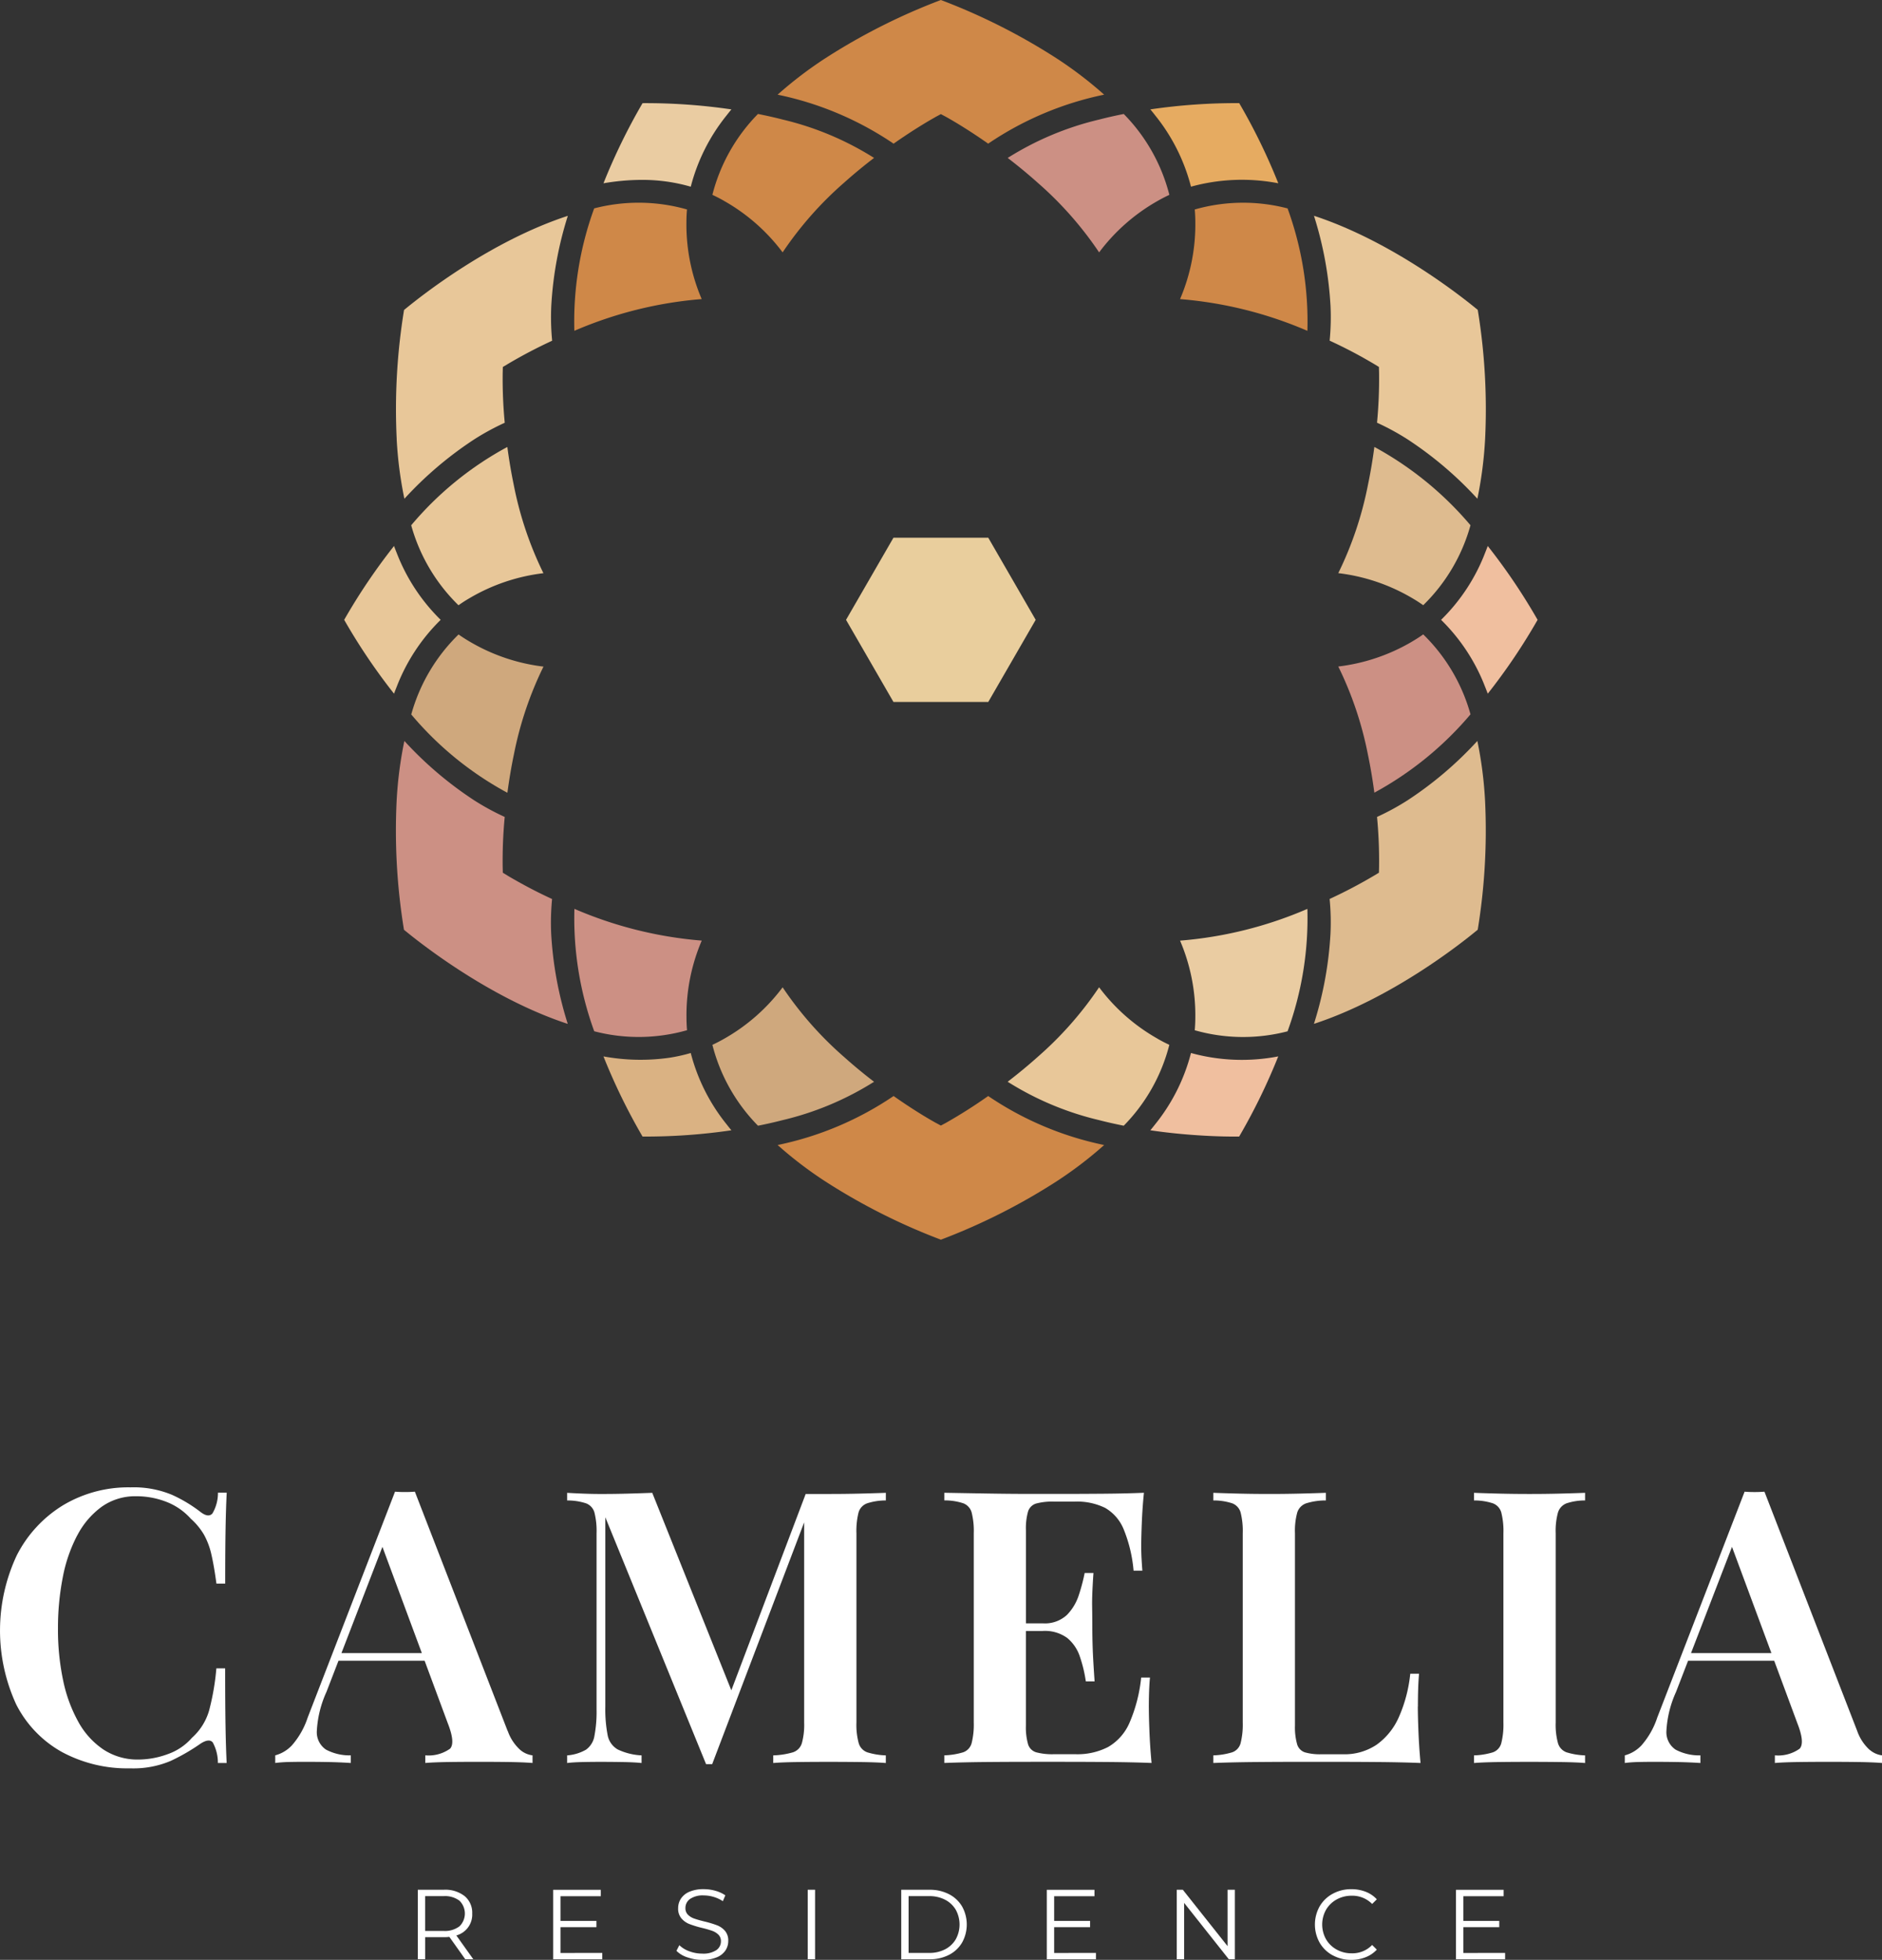 <svg data-name="Group 414" xmlns="http://www.w3.org/2000/svg" width="176.66" height="183.996"><rect width="100%" height="100%" fill="#333333" stroke="none"/><defs><clipPath id="a"><path data-name="Rectangle 44" fill="none" d="M0 0h176.66v183.996H0z"/></clipPath></defs><g data-name="Group 414" clip-path="url(#a)"><path data-name="Path 14917" d="M43.673 183.94l-1.491-2.1a4.687 4.687 0 01-.522.028h-1.752v2.069h-.69v-6.524h2.442a2.949 2.949 0 011.958.6 2.03 2.03 0 01.708 1.64 2.023 2.023 0 01-1.491 2.05l1.594 2.237zm-.55-3.085a1.683 1.683 0 000-2.419 2.272 2.272 0 00-1.482-.424h-1.734v3.269h1.733a2.254 2.254 0 001.482-.429" fill="#fff"/><path data-name="Path 14918" d="M56.535 183.343v.6h-4.613v-6.524h4.474v.6h-3.784v2.32h3.374v.587h-3.374v2.423z" fill="#fff"/><path data-name="Path 14919" d="M64.527 183.763a2.555 2.555 0 01-1.03-.615l.27-.531a2.586 2.586 0 00.941.573 3.443 3.443 0 001.212.219 2.214 2.214 0 001.314-.322.99.99 0 00.438-.834.834.834 0 00-.237-.624 1.607 1.607 0 00-.583-.359 9.485 9.485 0 00-.96-.275 10.055 10.055 0 01-1.174-.359 1.922 1.922 0 01-.75-.527 1.4 1.4 0 01-.312-.96 1.626 1.626 0 01.261-.9 1.785 1.785 0 01.8-.648 3.281 3.281 0 011.342-.242 3.951 3.951 0 011.1.154 3.139 3.139 0 01.927.424l-.233.55a3.21 3.21 0 00-.876-.405 3.263 3.263 0 00-.913-.135 2.11 2.11 0 00-1.291.331 1.027 1.027 0 00-.433.853.852.852 0 00.237.629 1.558 1.558 0 00.6.363q.359.126.965.275a9.74 9.74 0 011.16.35 1.905 1.905 0 01.75.522 1.382 1.382 0 01.308.946 1.607 1.607 0 01-.265.9 1.784 1.784 0 01-.816.643 3.4 3.4 0 01-1.351.238 4.187 4.187 0 01-1.393-.233" fill="#fff"/><path data-name="Rectangle 43" fill="#fff" d="M75.819 177.416h.69v6.524h-.69z"/><path data-name="Path 14920" d="M84.598 177.416h2.656a3.882 3.882 0 011.827.415 3.025 3.025 0 011.23 1.156 3.483 3.483 0 010 3.383 3.027 3.027 0 01-1.23 1.156 3.881 3.881 0 01-1.827.415h-2.656zm2.619 5.928a3.163 3.163 0 001.5-.34 2.471 2.471 0 001-.942 2.88 2.88 0 000-2.768 2.472 2.472 0 00-1-.941 3.164 3.164 0 00-1.5-.34h-1.929v5.331z" fill="#fff"/><path data-name="Path 14921" d="M102.875 183.343v.6h-4.613v-6.524h4.474v.6h-3.784v2.32h3.374v.587h-3.374v2.423z" fill="#fff"/><path data-name="Path 14922" d="M115.914 177.415v6.524h-.569l-4.194-5.294v5.294h-.69v-6.524h.569l4.2 5.294v-5.294z" fill="#fff"/><path data-name="Path 14923" d="M125.091 183.567a3.135 3.135 0 01-1.221-1.188 3.491 3.491 0 010-3.4 3.135 3.135 0 011.23-1.189 3.59 3.59 0 011.753-.429 3.638 3.638 0 011.342.242 2.793 2.793 0 011.044.708l-.438.438a2.6 2.6 0 00-1.93-.774 2.836 2.836 0 00-1.407.354 2.588 2.588 0 00-.993.969 2.831 2.831 0 000 2.759 2.587 2.587 0 00.993.969 2.836 2.836 0 001.407.354 2.563 2.563 0 001.93-.783l.438.438a2.822 2.822 0 01-1.049.713 3.6 3.6 0 01-1.347.247 3.558 3.558 0 01-1.748-.429" fill="#fff"/><path data-name="Path 14924" d="M141.282 183.343v.6h-4.613v-6.524h4.474v.6h-3.784v2.32h3.374v.587h-3.374v2.423z" fill="#fff"/><path data-name="Path 14925" d="M7.255 144.143a7.708 7.708 0 012.293-2.687 5.434 5.434 0 013.242-.985 7.741 7.741 0 012.812.519 5.964 5.964 0 012.311 1.594 6.2 6.2 0 011.236 1.5 6.971 6.971 0 01.7 1.881q.25 1.093.466 2.705h.824q0-3.225.036-5.2t.107-3.332h-.824a3.778 3.778 0 01-.52 1.953q-.376.412-1.092-.125a13.35 13.35 0 00-2.705-1.63 9.354 9.354 0 00-3.887-.7 11.928 11.928 0 00-6.341 1.684 11.764 11.764 0 00-4.335 4.693 16.607 16.607 0 00-.054 14.008 10.6 10.6 0 004.276 4.454 12.931 12.931 0 006.413 1.541 9 9 0 003.815-.7 18.76 18.76 0 002.813-1.63q.787-.5 1.128-.108a4.011 4.011 0 01.484 1.935h.824q-.072-1.4-.107-3.457t-.036-5.428h-.824a23.223 23.223 0 01-.681 3.959 5.46 5.46 0 01-1.612 2.562 5.349 5.349 0 01-2.293 1.541 8.035 8.035 0 01-2.723.5 5.819 5.819 0 01-3.278-.931 7.441 7.441 0 01-2.365-2.6 13.692 13.692 0 01-1.433-3.905 22.977 22.977 0 01-.483-4.855 24.613 24.613 0 01.448-4.8 14.137 14.137 0 011.361-3.959" fill="#fff"/><path data-name="Path 14926" d="M47.649 162.504l-8.706-22.463q-.43.036-.931.036t-.931-.036l-8.2 21.209a7.505 7.505 0 01-1.487 2.615 3.334 3.334 0 01-1.558.931v.716a11.906 11.906 0 011.236-.09q.7-.017 1.487-.018 1.075 0 2.15.018t2.221.09v-.716a4.71 4.71 0 01-2.329-.538 1.974 1.974 0 01-.86-1.773 10.125 10.125 0 01.9-3.637l1.133-2.937h8.083l2.177 5.876q.717 1.827.215 2.382a3.486 3.486 0 01-2.328.627v.716q.859-.071 2.221-.09t2.938-.018q1.361 0 2.669.018t2.239.09v-.716a2.2 2.2 0 01-1.164-.519 4.324 4.324 0 01-1.164-1.773m-15.609-7.309l3.846-9.974 3.7 9.974z" fill="#fff"/><path data-name="Path 14927" d="M77.888 140.257h-2.26l-6.979 18.433-7.423-18.54q-.968.036-2.221.072t-2.58.036q-.86 0-1.738-.036t-1.451-.072v.717a5.585 5.585 0 011.774.269 1.293 1.293 0 01.788.86 7.075 7.075 0 01.2 1.952V160.5a12.12 12.12 0 01-.2 2.472 1.977 1.977 0 01-.788 1.29 4.151 4.151 0 01-1.774.537v.716q.573-.071 1.451-.09t1.738-.018q.967 0 2.042.018t1.756.09v-.716a5.879 5.879 0 01-2.239-.556 1.963 1.963 0 01-.949-1.361 12.745 12.745 0 01-.215-2.669v-17.77l9.458 23.18h.573l8.634-22.7v18.794a6.511 6.511 0 01-.215 1.935 1.291 1.291 0 01-.842.86 7.379 7.379 0 01-1.845.287v.716q.86-.071 2.275-.09t3.027-.018q1.469 0 2.9.018t2.365.09v-.716a6.578 6.578 0 01-1.738-.287 1.292 1.292 0 01-.806-.86 6.522 6.522 0 01-.215-1.935v-17.77a7.061 7.061 0 01.2-1.952 1.29 1.29 0 01.806-.86 5.635 5.635 0 011.756-.269v-.717q-.932.036-2.365.072t-2.9.036" fill="#fff"/><path data-name="Path 14928" d="M107.838 160.355q0-1.755.107-2.866h-.824a14.416 14.416 0 01-1.11 4.281 4.85 4.85 0 01-1.989 2.239 6.28 6.28 0 01-3.063.681h-2.042a5.814 5.814 0 01-1.648-.179 1.134 1.134 0 01-.77-.77 5.8 5.8 0 01-.2-1.738v-8.885h1.577a3.551 3.551 0 012.31.663 3.824 3.824 0 011.183 1.756 12.868 12.868 0 01.555 2.311h.824q-.144-2.042-.179-3.117t-.035-1.971q0-.895-.018-1.971t.125-3.117h-.824a17.563 17.563 0 01-.538 2.042 4.76 4.76 0 01-1.128 1.9 3.043 3.043 0 01-2.275.788h-1.574v-8.742a5.776 5.776 0 01.2-1.756 1.134 1.134 0 01.77-.752 5.84 5.84 0 011.648-.179h1.97a5.975 5.975 0 012.848.591 4.107 4.107 0 011.738 2.006 13.313 13.313 0 01.931 3.887h.825q-.036-.43-.072-1.057t-.036-1.308q0-.716.054-2.1t.2-2.848q-1.648.072-3.743.089t-3.744.018H96.81q-1.935 0-4.1-.036t-4.066-.071v.717a5.587 5.587 0 011.774.269 1.294 1.294 0 01.788.86 7.075 7.075 0 01.2 1.952v17.77a7.1 7.1 0 01-.2 1.935 1.245 1.245 0 01-.788.86 6.72 6.72 0 01-1.774.287v.717q1.9-.072 4.066-.09t4.1-.018h3.081q1.791 0 4.084.018t4.12.09q-.144-1.54-.2-2.974t-.054-2.185" fill="#fff"/><path data-name="Path 14929" d="M133.096 160.212q0-1.9.107-3.081h-.824a13.411 13.411 0 01-1.075 4.084 6.293 6.293 0 01-2.078 2.579 5.39 5.39 0 01-3.153.9h-2.042a5.111 5.111 0 01-1.541-.179 1.132 1.132 0 01-.734-.77 5.8 5.8 0 01-.2-1.737v-18.062a6.5 6.5 0 01.215-1.952 1.343 1.343 0 01.842-.86 6.115 6.115 0 011.845-.269v-.717q-.932.036-2.364.072t-2.9.036q-1.612 0-3.009-.036t-2.293-.072v.717a5.6 5.6 0 011.774.269 1.294 1.294 0 01.788.86 7.076 7.076 0 01.2 1.952v17.77a7.1 7.1 0 01-.2 1.934 1.244 1.244 0 01-.788.86 6.7 6.7 0 01-1.774.287v.716q1.9-.072 4.066-.09t4.1-.018h3.081q1.791 0 4.084.018t4.12.09q-.144-1.576-.2-3.045t-.054-2.257" fill="#fff"/><path data-name="Path 14930" d="M143.664 140.257q-1.612 0-3.009-.036t-2.293-.072v.717a5.584 5.584 0 011.773.269 1.292 1.292 0 01.788.86 7.062 7.062 0 01.2 1.952v17.77a7.088 7.088 0 01-.2 1.935 1.243 1.243 0 01-.788.86 6.718 6.718 0 01-1.773.287v.716q.895-.071 2.293-.09t3.009-.018q1.432 0 2.831.018t2.293.09v-.716a6.575 6.575 0 01-1.737-.287 1.294 1.294 0 01-.806-.86 6.513 6.513 0 01-.215-1.935v-17.77a6.489 6.489 0 01.215-1.952 1.347 1.347 0 01.806-.86 5.446 5.446 0 011.737-.269v-.717q-.9.036-2.293.072t-2.831.036" fill="#fff"/><path data-name="Path 14931" d="M175.496 164.278a4.328 4.328 0 01-1.164-1.773l-8.706-22.463q-.43.036-.931.036c-.335 0-.645-.012-.932-.036l-8.2 21.209a7.5 7.5 0 01-1.487 2.615 3.332 3.332 0 01-1.558.931v.716a11.906 11.906 0 011.236-.09c.466-.012.961-.018 1.487-.018q1.074 0 2.15.018t2.222.09v-.716a4.711 4.711 0 01-2.329-.538 1.974 1.974 0 01-.86-1.773 10.132 10.132 0 01.9-3.637l1.133-2.937h8.083l2.177 5.876q.716 1.827.215 2.382a3.486 3.486 0 01-2.328.627v.716q.859-.071 2.221-.09t2.938-.018q1.361 0 2.669.018t2.239.09v-.716a2.2 2.2 0 01-1.165-.519m-16.773-9.082l3.846-9.974 3.7 9.974z" fill="#fff"/><path data-name="Path 14932" d="M64.841 17.527a17.692 17.692 0 013.386-6.722c.134-.173.276-.35.43-.534a55.366 55.366 0 00-8.341-.587 56.486 56.486 0 00-3.669 7.525 21.208 21.208 0 013.576-.321 16.36 16.36 0 014.619.64" fill="#eacca2"/><path data-name="Path 14933" d="M112.149 19.665c.037.416.055.834.055 1.248a17.817 17.817 0 01-1.434 7.167 37.8 37.8 0 0111.953 2.98 31.007 31.007 0 00-1.86-11.493 16.552 16.552 0 00-8.713.1" fill="#cf8848"/><path data-name="Path 14934" d="M111.797 17.526a17.989 17.989 0 018.195-.319 56.454 56.454 0 00-3.669-7.525 55.471 55.471 0 00-8.342.587c.153.185.3.362.431.536a17.677 17.677 0 013.384 6.72" fill="#e6ab61"/><path data-name="Path 14935" d="M94.59 14.826c1.016.78 1.947 1.55 2.831 2.342a33.274 33.274 0 015.751 6.526 17.784 17.784 0 015.488-4.827c.362-.207.732-.4 1.106-.573a16.689 16.689 0 00-4.281-7.593c-.805.159-1.586.336-2.323.527a28.3 28.3 0 00-8.572 3.6" fill="#cc9084"/><path data-name="Path 14936" d="M87.784 11l.534-.287.512.274c.456.255 1.97 1.121 3.928 2.5a30.266 30.266 0 0110.886-4.6 37.23 37.23 0 00-4.487-3.424A57.821 57.821 0 0088.319 0a57.753 57.753 0 00-10.838 5.464 37.213 37.213 0 00-4.488 3.424 30.271 30.271 0 0110.886 4.6c1.968-1.381 3.476-2.244 3.905-2.483" fill="#cf8848"/><path data-name="Path 14937" d="M111.796 98.858a17.68 17.68 0 01-3.385 6.722c-.135.173-.277.35-.431.534 1.446.212 2.934.369 4.438.467 1.825.123 3.2.129 3.9.12a56.616 56.616 0 003.669-7.525 17.992 17.992 0 01-8.195-.319" fill="#f0bf9f"/><path data-name="Path 14938" d="M129.009 41.962a48.855 48.855 0 01-.61 3.6 33.284 33.284 0 01-2.777 8.246 17.78 17.78 0 016.927 2.338c.345.2.691.421 1.046.672a16.709 16.709 0 004.437-7.506 31.549 31.549 0 00-9.024-7.354" fill="#debb8f"/><path data-name="Path 14939" d="M132.549 60.234a17.814 17.814 0 01-6.926 2.34 33.249 33.249 0 012.776 8.244c.241 1.152.445 2.362.61 3.6a31.517 31.517 0 009.024-7.354 16.711 16.711 0 00-4.437-7.506c-.357.252-.7.473-1.046.672" fill="#cc9084"/><path data-name="Path 14940" d="M138.678 69.56a34.382 34.382 0 01-6.567 5.584 23.335 23.335 0 01-2.852 1.551 43.572 43.572 0 01.193 4.66l-.014.576-.5.3a45.943 45.943 0 01-4.129 2.166 22.671 22.671 0 01.082 3.241 34.249 34.249 0 01-1.554 8.484c7.327-2.4 13.814-7.545 15.374-8.838a57.68 57.68 0 00.689-12.119 37.348 37.348 0 00-.725-5.61" fill="#debb8f"/><path data-name="Path 14941" d="M124.812 31.982a44.24 44.24 0 014.132 2.168l.494.3.014.584a43.786 43.786 0 01-.193 4.652 23.282 23.282 0 012.852 1.551 34.406 34.406 0 016.568 5.585 37.436 37.436 0 00.727-5.634 57.6 57.6 0 00-.692-12.094c-1.564-1.294-8.069-6.44-15.374-8.836a34.245 34.245 0 011.554 8.482 22.713 22.713 0 01-.082 3.24" fill="#e8c799"/><path data-name="Path 14942" d="M139.652 51.259q-.123.334-.248.642a17.7 17.7 0 01-4.131 6.291 17.7 17.7 0 014.132 6.294c.083.2.166.418.248.64a56.394 56.394 0 004.679-6.934 56.473 56.473 0 00-4.679-6.933" fill="#f0bf9f"/><path data-name="Path 14943" d="M64.84 98.858a15.644 15.644 0 01-1.987.443 19.243 19.243 0 01-6.207-.124 56.5 56.5 0 003.669 7.525 55.316 55.316 0 008.341-.588 14.49 14.49 0 01-.431-.536 17.68 17.68 0 01-3.385-6.72" fill="#dab283"/><path data-name="Path 14944" d="M43.042 59.567a16.72 16.72 0 00-4.438 7.508 31 31 0 009.025 7.353c.165-1.243.369-2.453.61-3.6a33.29 33.29 0 012.777-8.246 17.774 17.774 0 01-6.928-2.347c-.343-.2-.688-.42-1.047-.672" fill="#cfa87d"/><path data-name="Path 14945" d="M110.769 88.307a17.814 17.814 0 011.434 7.167c0 .414-.018.832-.055 1.248a16.567 16.567 0 008.713.1 31 31 0 001.86-11.493 37.693 37.693 0 01-11.953 2.98" fill="#eacca2"/><path data-name="Path 14946" d="M47.624 41.962a31.009 31.009 0 00-9.025 7.352 16.718 16.718 0 004.438 7.508c.357-.251.7-.472 1.047-.671a17.773 17.773 0 016.926-2.338 33.266 33.266 0 01-2.776-8.246 49.585 49.585 0 01-.61-3.6" fill="#e8c799"/><path data-name="Path 14947" d="M37.234 41.215a37.356 37.356 0 00.725 5.61 34.4 34.4 0 016.568-5.584 23.266 23.266 0 012.852-1.551 43.556 43.556 0 01-.193-4.66l.014-.576.5-.3a45.75 45.75 0 014.129-2.166 22.817 22.817 0 01-.083-3.241 34.246 34.246 0 011.555-8.484c-7.323 2.4-13.813 7.545-15.374 8.839a57.653 57.653 0 00-.689 12.118" fill="#e8c799"/><path data-name="Path 14948" d="M51.825 84.403a45.358 45.358 0 01-4.127-2.165l-.5-.306-.014-.584a43.77 43.77 0 01.193-4.652 23.285 23.285 0 01-2.852-1.551 34.4 34.4 0 01-6.568-5.584 37.4 37.4 0 00-.725 5.61 57.638 57.638 0 00.688 12.118c1.565 1.294 8.069 6.437 15.374 8.836a34.35 34.35 0 01-1.557-8.482 23.125 23.125 0 01.085-3.24" fill="#cc9084"/><path data-name="Path 14949" d="M41.366 58.192a17.7 17.7 0 01-4.132-6.294q-.124-.305-.247-.64a56.292 56.292 0 00-4.679 6.933 56.192 56.192 0 004.679 6.934q.123-.334.248-.642a17.7 17.7 0 014.131-6.292" fill="#e8c799"/><path data-name="Path 14950" d="M65.867 28.08a17.816 17.816 0 01-1.434-7.167c0-.416.018-.834.054-1.248a16.573 16.573 0 00-8.713-.1 30.988 30.988 0 00-1.86 11.493 37.8 37.8 0 0111.953-2.98" fill="#cf8848"/><path data-name="Path 14951" d="M64.492 96.721a14.434 14.434 0 01-.054-1.248 17.815 17.815 0 011.434-7.167 37.8 37.8 0 01-11.953-2.981 30.993 30.993 0 001.86 11.493 16.552 16.552 0 008.713-.1" fill="#cc9084"/><path data-name="Path 14952" d="M67.975 18.866a17.794 17.794 0 015.489 4.827 33.259 33.259 0 015.751-6.526 47.698 47.698 0 012.832-2.342 28.277 28.277 0 00-8.573-3.6c-.769-.2-1.55-.373-2.324-.527a16.691 16.691 0 00-4.28 7.593c.373.173.744.365 1.105.573" fill="#cf8848"/><path data-name="Path 14953" d="M108.659 97.515a17.786 17.786 0 01-5.489-4.827 33.26 33.26 0 01-5.751 6.526 48.621 48.621 0 01-2.832 2.343 28.285 28.285 0 008.572 3.6c.77.2 1.551.373 2.324.527a16.691 16.691 0 004.28-7.593 14.12 14.12 0 01-1.105-.573" fill="#e8c799"/><path data-name="Path 14954" d="M88.857 105.382l-.538.288-.511-.273c-.451-.251-1.96-1.114-3.928-2.5a30.268 30.268 0 01-10.886 4.6 37.153 37.153 0 004.488 3.424 57.75 57.75 0 0010.838 5.464 57.8 57.8 0 0010.838-5.464 37.205 37.205 0 004.488-3.424 30.266 30.266 0 01-10.886-4.6 47.57 47.57 0 01-3.9 2.481" fill="#cf8848"/><path data-name="Path 14955" d="M82.047 101.56a47.675 47.675 0 01-2.831-2.343 33.258 33.258 0 01-5.751-6.525 17.779 17.779 0 01-5.488 4.827c-.363.208-.733.4-1.106.574a16.684 16.684 0 004.281 7.592 40.887 40.887 0 002.323-.527 28.279 28.279 0 008.573-3.6" fill="#cfa87d"/><path data-name="Path 14956" d="M83.867 50.483l-4.451 7.709 4.451 7.709h8.9l4.451-7.709-4.451-7.709z" fill="#e9ce9d"/></g></svg>